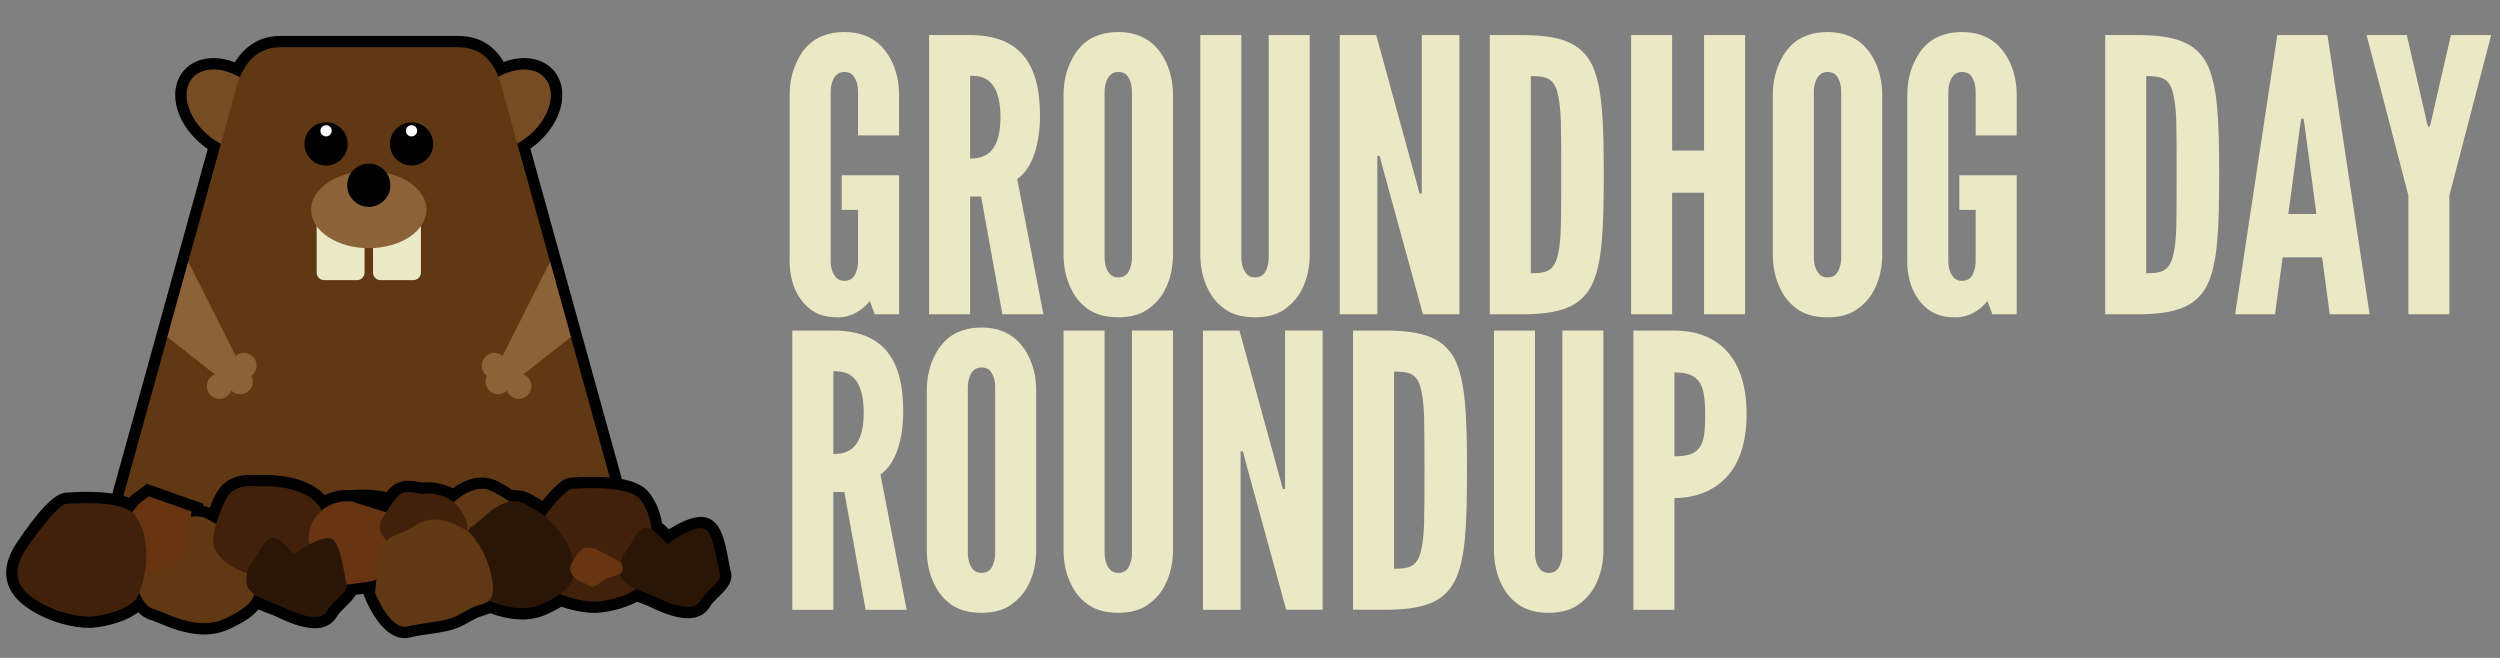 <svg version="1" xmlns="http://www.w3.org/2000/svg" width="475" height="125" preserveAspectRatio="xMinYMin slice"><rect width="100%" height="100%" fill="#808080" stroke="none"/><g fill="#EBE8C5"><path d="M163.027 25.721v-8.155c0-1.444-.289-2.454-1.01-3.32-.361-.361-.938-.577-1.588-.577-1.372 0-2.021 1.01-2.31 1.949-.217.577-.289 1.227-.289 1.949v31.901c0 1.516.361 2.526 1.083 3.32.361.361.866.577 1.516.577 1.371 0 2.021-.866 2.31-1.948.216-.505.289-1.155.289-1.949v-9.599h-3.104v-6.569h10.898v26.416h-4.619l-.938-2.526c-1.443 1.804-3.537 3.103-6.062 3.103s-4.258-.649-5.558-1.804c-1.299-1.083-2.165-2.454-2.742-3.897-.65-1.66-.938-3.608-.866-5.774v-31.252c.072-2.093.505-4.042 1.299-5.702.65-1.443 1.588-2.887 3.032-3.969 1.443-1.083 3.464-1.805 6.062-1.805s4.547.722 5.99 1.805c1.444 1.083 2.454 2.526 3.104 3.969.794 1.66 1.227 3.609 1.299 5.702v8.155h-7.796zM190.454 59.715l-4.042-22.374h-2.093v22.374h-7.794v-53.048h7.794c9.311 0 13.28 5.269 13.28 15.301 0 5.269-1.372 10.032-4.331 12.053l4.98 25.694h-7.794zm-6.135-29.591c1.083 0 2.526-.145 3.681-1.155 1.155-1.011 2.093-2.959 2.093-6.712 0-3.753-.938-5.774-2.093-6.784s-2.599-1.083-3.681-1.083v15.734zM222.863 48.817c-.072 2.166-.505 4.114-1.299 5.774-.649 1.444-1.66 2.815-3.104 3.897-1.443 1.155-3.392 1.804-5.99 1.804s-4.619-.649-6.062-1.804c-1.444-1.083-2.382-2.454-3.032-3.897-.794-1.66-1.227-3.608-1.299-5.774v-31.251c.072-2.093.505-4.042 1.299-5.702.65-1.443 1.588-2.887 3.032-3.969 1.443-1.083 3.464-1.805 6.062-1.805s4.547.722 5.99 1.805c1.444 1.083 2.454 2.526 3.104 3.969.794 1.66 1.227 3.609 1.299 5.702v31.251zm-7.795-31.251c0-1.444-.289-2.454-1.01-3.32-.361-.361-.938-.577-1.588-.577-1.372 0-2.021 1.01-2.31 1.949-.217.577-.289 1.227-.289 1.949v31.251c0 1.516.361 2.526 1.083 3.32.361.361.866.577 1.516.577 1.371 0 2.021-.866 2.31-1.949.216-.505.289-1.155.289-1.949v-31.251zM248.847 6.667v42.149c-.072 2.166-.505 4.114-1.299 5.774-.649 1.444-1.66 2.815-3.104 3.897-1.443 1.155-3.392 1.804-5.99 1.804-2.599 0-4.619-.649-6.063-1.804-1.443-1.083-2.381-2.454-3.031-3.897-.794-1.66-1.227-3.608-1.299-5.774v-42.149h7.794v42.149c0 1.516.361 2.526 1.083 3.32.361.361.866.577 1.516.577 1.371 0 2.021-.866 2.31-1.949.216-.505.289-1.155.289-1.949v-42.148h7.794zM262.778 32.073l-.649-2.454h-.433v30.097h-7.146v-53.049h6.929l7.579 27.643.649 2.454h.433v-30.097h7.145v53.048h-6.929l-7.578-27.642zM283.061 59.715v-53.048h6.136c7.218 0 11.114 1.443 13.208 5.485 2.021 4.042 2.309 10.682 2.309 21.075s-.288 16.961-2.309 21.002c-2.094 4.042-5.99 5.485-13.208 5.485h-6.136zm7.794-7.795c2.671 0 4.187-.289 4.98-2.887.361-1.227.65-3.104.722-5.63.072-2.526.072-5.918.072-10.249s0-7.723-.072-10.249c-.071-2.454-.36-4.331-.722-5.63-.794-2.526-2.31-2.814-4.98-2.814v37.459zM323.77 36.62h-6.062v23.096h-7.795v-53.049h7.795v21.941h6.062v-21.941h7.795v53.048h-7.795v-23.095zM357.621 48.817c-.072 2.166-.504 4.114-1.299 5.774-.65 1.444-1.66 2.815-3.104 3.897-1.443 1.155-3.393 1.804-5.99 1.804s-4.619-.649-6.062-1.804c-1.443-1.083-2.383-2.454-3.031-3.897-.795-1.66-1.227-3.608-1.299-5.774v-31.251c.072-2.093.504-4.042 1.299-5.702.648-1.443 1.588-2.887 3.031-3.969 1.443-1.083 3.465-1.805 6.062-1.805s4.547.722 5.99 1.805c1.443 1.083 2.453 2.526 3.104 3.969.795 1.66 1.227 3.609 1.299 5.702v31.251zm-7.795-31.251c0-1.444-.289-2.454-1.01-3.32-.361-.361-.938-.577-1.588-.577-1.371 0-2.021 1.01-2.311 1.949-.215.577-.287 1.227-.287 1.949v31.251c0 1.516.359 2.526 1.082 3.32.361.361.865.577 1.516.577 1.371 0 2.021-.866 2.309-1.949.217-.505.289-1.155.289-1.949v-31.251zM375.377 25.721v-8.155c0-1.444-.289-2.454-1.01-3.32-.361-.361-.938-.577-1.588-.577-1.371 0-2.021 1.01-2.311 1.949-.215.577-.287 1.227-.287 1.949v31.901c0 1.516.359 2.526 1.082 3.32.361.361.865.577 1.516.577 1.371 0 2.021-.866 2.309-1.948.217-.505.289-1.155.289-1.949v-9.599h-3.104v-6.569h10.898v26.416h-4.619l-.938-2.526c-1.443 1.804-3.537 3.103-6.062 3.103-2.527 0-4.258-.649-5.559-1.804-1.299-1.083-2.164-2.454-2.742-3.897-.648-1.66-.938-3.608-.865-5.774v-31.252c.072-2.093.504-4.042 1.299-5.702.648-1.443 1.588-2.887 3.031-3.969 1.443-1.083 3.465-1.805 6.062-1.805s4.547.722 5.99 1.805c1.443 1.083 2.453 2.526 3.104 3.969.795 1.66 1.227 3.609 1.299 5.702v8.155h-7.794zM399.99 59.715v-53.048h6.135c7.219 0 11.115 1.443 13.209 5.485 2.021 4.042 2.309 10.682 2.309 21.075s-.287 16.961-2.309 21.002c-2.094 4.042-5.99 5.485-13.209 5.485h-6.135zm7.795-7.795c2.672 0 4.188-.289 4.98-2.887.361-1.227.65-3.104.723-5.63.072-2.526.072-5.918.072-10.249s0-7.723-.072-10.249c-.072-2.454-.361-4.331-.723-5.63-.793-2.526-2.309-2.814-4.98-2.814v37.459zM424.676 59.715l8.012-53.048h9.527l8.012 53.048h-7.578l-1.443-10.826h-7.508l-1.443 10.826h-7.579zm13.209-35.798l-.217-1.371h-.434l-.217 1.371-2.236 16.745h5.34l-2.236-16.745zM461.199 23.628l.217.505h.145l.217-.505 3.896-16.961h7.65l-7.939 30.458v22.59h-7.795v-22.59l-7.94-30.458h7.65l3.899 16.961zM164.47 115.856l-4.042-22.374h-2.093v22.374h-7.795v-53.048h7.795c9.311 0 13.28 5.269 13.28 15.301 0 5.269-1.372 10.032-4.331 12.053l4.98 25.694h-7.794zm-6.135-29.591c1.083 0 2.526-.145 3.681-1.155 1.155-1.011 2.093-2.959 2.093-6.712 0-3.753-.938-5.774-2.093-6.784s-2.599-1.083-3.681-1.083v15.734zM196.878 104.958c-.072 2.166-.505 4.114-1.299 5.774-.649 1.444-1.66 2.815-3.104 3.897-1.443 1.155-3.392 1.804-5.99 1.804s-4.619-.649-6.062-1.804c-1.444-1.083-2.382-2.454-3.032-3.897-.794-1.66-1.227-3.608-1.299-5.774v-31.251c.072-2.093.505-4.042 1.299-5.702.65-1.443 1.588-2.887 3.032-3.969 1.443-1.083 3.464-1.805 6.062-1.805s4.547.722 5.99 1.805c1.444 1.083 2.454 2.526 3.104 3.969.794 1.66 1.227 3.609 1.299 5.702v31.251zm-7.795-31.251c0-1.444-.289-2.454-1.01-3.32-.361-.361-.938-.577-1.588-.577-1.372 0-2.021 1.01-2.31 1.949-.217.577-.289 1.227-.289 1.949v31.251c0 1.516.361 2.526 1.083 3.32.361.361.866.577 1.516.577 1.371 0 2.021-.866 2.31-1.949.216-.505.289-1.155.289-1.949v-31.251zM222.863 62.808v42.149c-.072 2.166-.505 4.114-1.299 5.774-.649 1.444-1.66 2.815-3.104 3.897-1.443 1.155-3.392 1.804-5.99 1.804-2.599 0-4.619-.649-6.063-1.804-1.443-1.083-2.381-2.454-3.031-3.897-.794-1.66-1.227-3.608-1.299-5.774v-42.149h7.794v42.149c0 1.516.361 2.526 1.083 3.32.361.361.866.577 1.516.577 1.371 0 2.021-.866 2.31-1.949.216-.505.289-1.155.289-1.949v-42.148h7.794zM236.794 88.213l-.649-2.454h-.433v30.097h-7.145v-53.048h6.929l7.578 27.643.649 2.454h.433v-30.097h7.145v53.048h-6.929l-7.578-27.643zM257.078 115.856v-53.048h6.135c7.217 0 11.115 1.443 13.208 5.485 2.021 4.042 2.31 10.682 2.31 21.075s-.288 16.961-2.31 21.002c-2.093 4.042-5.99 5.485-13.208 5.485h-6.135zm7.794-7.795c2.67 0 4.186-.289 4.98-2.887.361-1.227.65-3.104.722-5.63.072-2.526.072-5.918.072-10.249s0-7.723-.072-10.249c-.072-2.454-.361-4.331-.722-5.63-.794-2.526-2.31-2.814-4.98-2.814v37.459zM304.643 62.808v42.149c-.072 2.166-.506 4.114-1.3 5.774-.649 1.444-1.66 2.815-3.104 3.897-1.443 1.155-3.392 1.804-5.99 1.804s-4.619-.649-6.063-1.804c-1.443-1.083-2.381-2.454-3.031-3.897-.793-1.66-1.227-3.608-1.299-5.774v-42.149h7.795v42.149c0 1.516.361 2.526 1.083 3.32.36.361.866.577 1.516.577 1.371 0 2.021-.866 2.31-1.949.217-.505.289-1.155.289-1.949v-42.148h7.794zM310.346 62.808h7.795c3.393 0 6.785.866 9.383 3.32 2.598 2.454 4.33 6.496 4.33 12.559 0 6.062-1.732 10.032-4.33 12.486s-5.99 3.464-9.383 3.464v21.219h-7.795v-53.048zm7.795 23.89c2.382 0 3.897-.433 4.764-1.66.866-1.155 1.082-3.104 1.082-6.062s-.216-5.052-1.082-6.352c-.866-1.299-2.382-1.876-4.764-1.876v15.95z"/></g><path d="M107.721 109.126h-75.176c-5.172 0-8.023-2.346-9.503-4.312-2.173-2.886-2.875-6.93-1.833-10.554l18.265-65.954c-.521-.351-1.026-.736-1.502-1.153-4.788-4.181-6.114-10.229-3.021-13.77 1.32-1.514 3.303-2.347 5.582-2.347 1.332 0 2.713.275 4.08.805 1.98-3.251 4.98-5.012 8.63-5.012h33.781c3.851 0 6.762 1.659 8.684 4.941 1.307-.483 2.625-.735 3.896-.735 2.281 0 4.264.834 5.586 2.348 1.554 1.78 2.042 4.348 1.334 7.046-.638 2.441-2.184 4.828-4.353 6.723-.446.388-.913.751-1.4 1.083l18.29 66.046.025.085.017.087c.796 4.203-.033 8.164-2.271 10.865-1.439 1.737-4.187 3.808-9.111 3.808z"/><g fill="#754C24"><ellipse transform="matrix(.658 -.753 .753 .658 -.81 39.888)" cx="43.485" cy="20.835" rx="6.245" ry="9.188"/><ellipse transform="matrix(-.658 -.753 .753 -.658 144.527 107.349)" cx="96.655" cy="20.835" rx="6.245" ry="9.188"/></g><path fill="#603813" d="M116.999 94.851c1.07 5.65-1.072 12.134-9.278 12.134h-75.176c-8.505 0-10.647-7.375-9.278-12.134l21.41-77.315c1.129-4.997 3.835-8.564 8.564-8.564h33.781c4.73 0 7.314 3.032 8.564 8.564l21.413 77.315z"/><circle cx="61.952" cy="27.347" r="4.104"/><g fill="#EBE8C5"><path d="M69.267 51.792c0 .789-.639 1.428-1.427 1.428h-6.245c-.789 0-1.427-.639-1.427-1.428v-13.739c0-.788.639-1.428 1.427-1.428h6.245c.788 0 1.427.64 1.427 1.428v13.739zM79.973 51.792c0 .789-.639 1.428-1.428 1.428h-6.245c-.788 0-1.427-.639-1.427-1.428v-13.739c0-.788.64-1.428 1.427-1.428h6.245c.789 0 1.428.64 1.428 1.428v13.739z"/></g><ellipse fill="#8C6239" cx="70.07" cy="39.837" rx="10.966" ry="7.315"/><circle cx="70.069" cy="35.198" r="4.104"/><circle cx="78.188" cy="27.347" r="4.104"/><circle fill="#fff" cx="61.952" cy="24.85" r="1.071"/><circle fill="#fff" cx="78.188" cy="24.85" r="1.07"/><g fill="#8C6239"><polygon points="31.803,64.024 42.238,72.251 46.283,70.586 35.765,49.722"/><circle cx="41.703" cy="73.381" r="2.409"/><circle cx="45.629" cy="72.49" r="2.409"/><circle cx="46.342" cy="69.456" r="2.409"/></g><g fill="#8C6239"><polygon points="108.478,64.024 98.043,72.251 93.999,70.586 104.517,49.722"/><circle cx="98.578" cy="73.381" r="2.408"/><circle cx="94.653" cy="72.49" r="2.409"/><circle cx="93.94" cy="69.456" r="2.409"/></g><path d="M76.878 121.241c-4.16 0-6.882-5.987-7.615-7.821l-.153-.384v-.207l-.489.054c-.366.04-.717.078-1.034.127-.456.81-1.172 1.511-1.842 2.167-.685.674-1.396 1.368-1.852 2.128-.461.771-1.607 2.064-4.086 2.064-2.363 0-5.257-1.196-7.269-2.201-.328-.163-.861-.363-1.422-.574-.618-.23-1.312-.491-2.005-.804-1.423 1.684-3.532 2.817-5.675 3.789-1.412.644-2.981.968-4.659.968-3.424 0-6.573-1.318-8.657-2.191-.547-.229-1.168-.489-1.41-.55-.994-.247-1.799-.816-2.435-1.479-2.878 2.187-7.579 2.972-9.417 2.972-2.444 0-7.77-.892-12.228-4.235-2.343-1.759-5.646-5.646-1.446-11.94 4.085-6.134 7.185-9.33 9.215-9.508h-.016c.072-.008 1.791-.161 4.021-.161 3.562 0 6.257.369 8.152 1.126l.172-.206.161-.192.199-.15 1.902-1.427.917-.686 1.08.38 8.09 2.854 1.566.553-.035.388c.425.086.843.214 1.253.381l.223-.571c.906-2.267 2.276-5.69 7.491-5.69.376 0 .771.019 1.179.054.256-.016.737-.04 1.375-.04 3.183 0 8.484.55 11.559 3.855 1.315-.65 2.782-.988 4.333-.988.255 0 .514.009.776.027.379-.034 1.221-.097 2.253-.097 1.682 0 3.144.16 4.365.477.985-1.209 2.238-2.158 4.146-2.158.717 0 1.422.123 2.239.269l.395.067c.237-.021.565-.041.961-.041 1.101 0 3.01.173 4.89 1.16 1.506-1.099 3.349-2.071 5.463-2.071 1.391 0 2.729.422 3.978 1.259.322.159 1.013.529 1.889 1.129l.321-.008c1.393 0 2.73.425 3.979 1.26.261.13.752.39 1.383.794 3.161-3.896 4.486-4.378 5.514-4.407.373-.032 1.958-.154 3.949-.154 5.585 0 9.07.925 10.655 2.826 1.326 1.589 2.2 3.591 2.603 5.96.401.315.831.702 1.305 1.179 1.671-1.049 4.138-2.353 6.073-2.353.627 0 1.201.128 1.704.377 2.19 1.095 2.901 4.21 3.604 8.168.111.629.249 1.409.325 1.637.701 2.1-.879 3.643-2.146 4.882-.688.674-1.4 1.37-1.855 2.129-.465.771-1.61 2.064-4.089 2.064-2.369 0-5.26-1.197-7.268-2.202-.329-.163-.86-.363-1.426-.574l-.957-.363c-2.669 1.44-6.247 2.116-8.081 2.116s-4.124-.43-6.303-1.167c-.784.475-1.7.948-2.804 1.448-1.412.644-2.98.969-4.659.969-2.281 0-4.444-.599-6.095-1.183-.465.211-.935.354-1.373.489-.484.148-.942.286-1.334.499l-1.218.659-1.221.663c-1.845.997-4.146 1.323-6.371 1.638-1.24.176-2.52.357-3.653.647-.345.084-.702.131-1.06.131z"/><path fill="#42210B" d="M108.687 92.89c-1.427 0-5.709 5.709-7.612 8.564-1.904 2.855-2.856 6.186.95 9.04 3.807 2.855 8.564 3.807 10.944 3.807 2.378 0 8.563-1.428 9.516-4.282.951-2.855 1.428-4.758 1.428-6.661s0-5.709-2.38-8.564c-2.379-2.855-12.846-1.904-12.846-1.904z"/><path fill="#603813" d="M40.172 99.075c-4.758-3.331-9.04 2.854-10.943 3.807-1.903.952-2.855 9.516-2.855 9.516s.952 2.854 2.855 3.331c1.903.475 8.088 4.282 13.323 1.902 5.233-2.379 7.613-4.757 5.233-10.468-2.379-5.709-7.613-8.088-7.613-8.088z"/><path fill="#603813" d="M94.413 93.841c-4.757-3.33-9.04 2.855-10.943 3.808-1.903.95-2.855 9.515-2.855 9.515s.952 2.855 2.855 3.331 8.088 4.283 13.323 1.902c5.232-2.378 7.612-4.757 5.232-10.467-2.377-5.709-7.612-8.089-7.612-8.089z"/><path fill="#2B1606" d="M100.598 96.221c-4.758-3.332-9.04 2.854-10.942 3.805-1.903.952-2.855 9.517-2.855 9.517s.952 2.854 2.855 3.331c1.902.475 8.088 4.282 13.322 1.902 5.234-2.379 7.613-4.757 5.234-10.467-2.379-5.71-7.614-8.088-7.614-8.088z"/><path fill="#42210B" d="M48.737 92.415c-4.758-.477-5.71 1.902-6.661 4.282-.952 2.378-1.903 5.232-1.427 7.137.476 1.902 3.806 4.757 7.137 5.233 3.331.476 7.137-.001 8.564-2.378 1.427-2.38 7.136-1.905 5.234-8.565-1.904-6.662-12.847-5.709-12.847-5.709z"/><path fill="#693411" d="M26.374 95.744c-2.378 2.855-5.709 7.614-3.805 9.518 1.902 1.901 5.709 4.757 7.137 3.805 1.427-.951 6.185-2.854 6.185-4.757 0-1.903.476-7.138.476-7.138l-8.088-2.854-1.905 1.426z"/><path fill="#693411" d="M66.817 95.269c-5.234-.476-8.565 3.806-8.089 7.612.476 3.808 1.903 6.186 3.331 6.661 1.427.476 2.379 1.903 4.758 1.428 2.378-.476 5.71 0 7.137-3.33 1.428-3.331 2.378-5.71 1.903-9.517l-9.04-2.854z"/><path fill="#2B1606" d="M55.874 105.261c-3.807-4.283-4.758-3.808-6.662-.478-1.903 3.331-2.379 2.856-2.379 5.711 0 2.854 4.758 3.806 6.661 4.757 1.903.951 7.138 3.331 8.565.951 1.426-2.378 4.282-3.806 3.805-5.232-.476-1.428-.951-7.613-2.854-8.564-1.903-.952-7.136 2.855-7.136 2.855z"/><path fill="#2B1606" d="M126.768 103.357c-3.807-4.282-4.758-3.806-6.662-.476-1.902 3.33-2.378 2.855-2.378 5.709 0 2.855 4.757 3.807 6.661 4.759 1.902.951 7.137 3.33 8.564.951 1.428-2.379 4.283-3.806 3.806-5.233-.476-1.428-.95-7.613-2.854-8.564-1.904-.952-7.137 2.854-7.137 2.854z"/><path fill="#42210B" d="M80.139 93.841c-2.854-.476-3.807-.952-5.709 1.902-1.902 2.855-2.855 3.808-1.902 5.71.95 1.904 2.854 2.856 4.282 3.332 1.427.476 1.903 2.377 5.232-.477 3.331-2.855 8.565-.952 6.186-6.186-2.378-5.233-8.089-4.281-8.089-4.281z"/><path fill="#693411" d="M113.11 104.256c-1.714-.287-2.286-.572-3.429 1.143-1.143 1.714-1.714 2.285-1.143 3.429.571 1.144 1.714 1.715 2.571 2 .857.287 1.144 1.429 3.144-.286 2-1.714 5.142-.57 3.713-3.714l-4.856-2.572z"/><path fill="#603813" d="M89.136 101.093c-3.686-2.183-6.795-3.47-10.372-1.163-3.577 2.306-6.275 1.262-6.895 6.977l-.619 5.716s2.898 7.245 6.157 6.41c3.259-.836 7.095-.776 9.536-2.097l2.439-1.319c2.44-1.321 5.139-.276 4.044-5.899-1.091-5.624-4.29-8.625-4.29-8.625z"/><path fill="#42210B" d="M12.577 95.745c-1.428 0-5.709 5.71-7.612 8.565-1.903 2.854-2.855 6.185.951 9.04 3.806 2.854 8.564 3.806 10.944 3.806 2.378 0 8.564-1.427 9.515-4.281.952-2.855 1.428-4.76 1.428-6.662s0-5.71-2.378-8.563c-2.381-2.857-12.848-1.905-12.848-1.905z"/></svg>